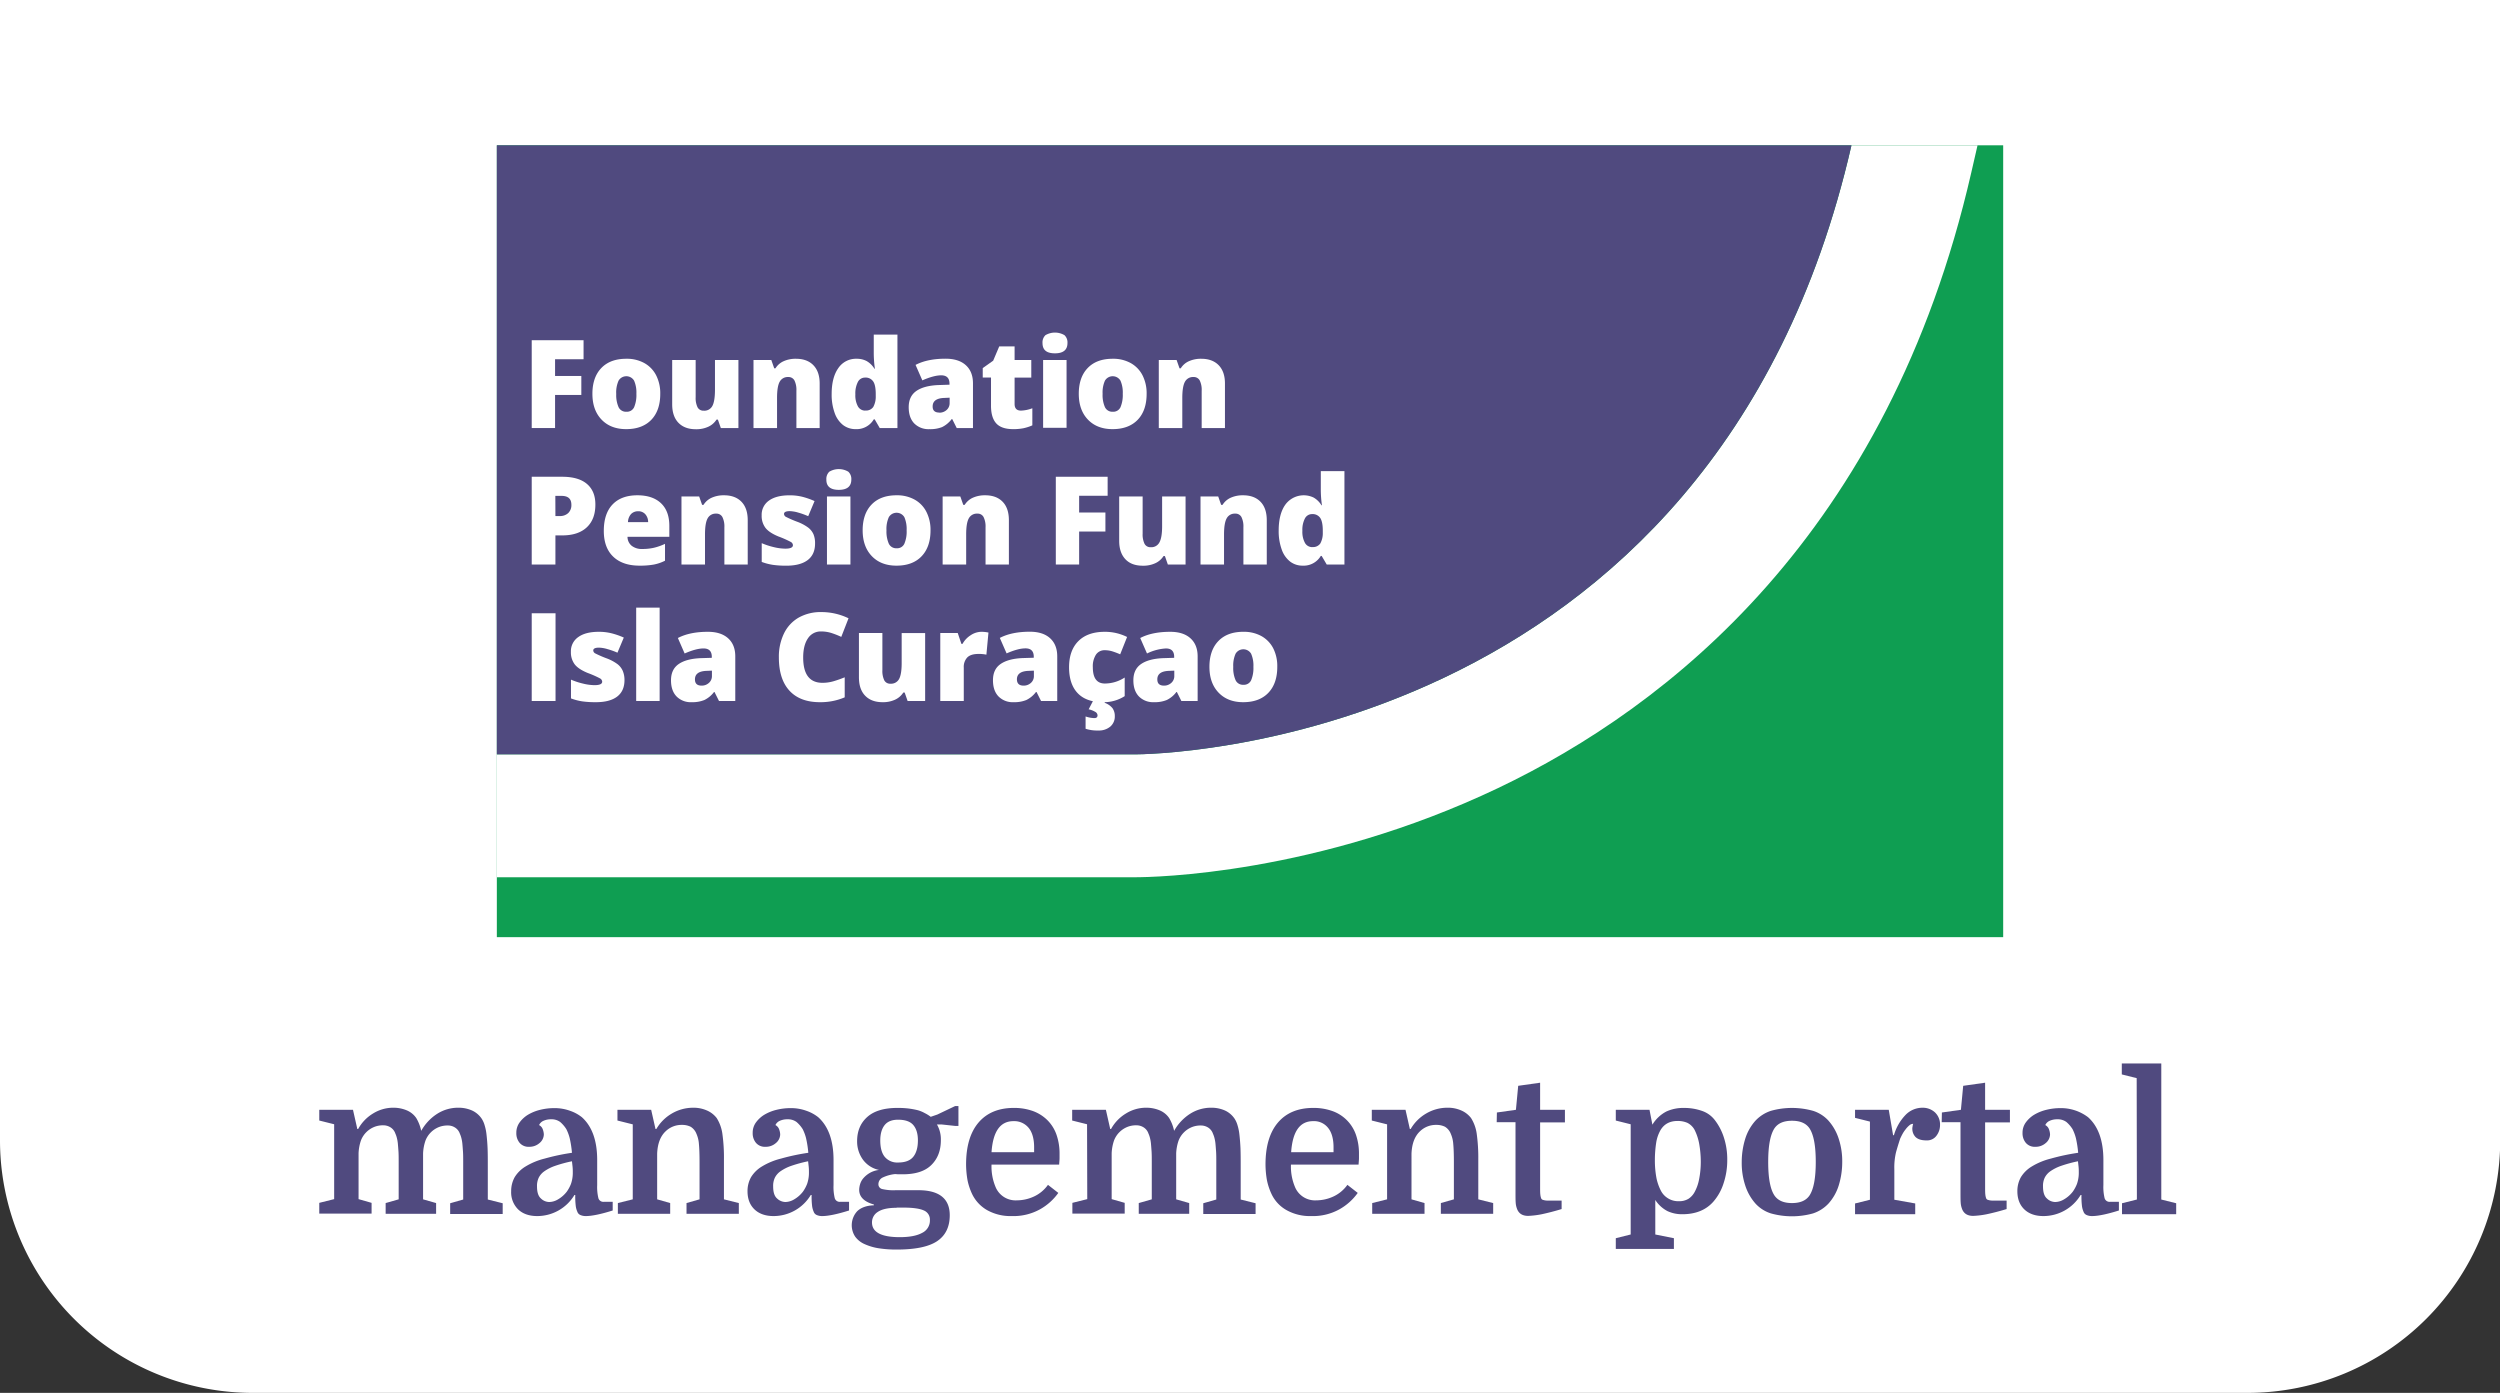 <svg id="Layer_1" data-name="Layer 1" xmlns="http://www.w3.org/2000/svg" viewBox="0 0 1209 673.59"><rect x="0" y="0" width="1209" height="673.59" fill="#333333" stroke="none"/><defs><style>.isla_wit{fill:#fff;}.isla_paars{fill:#504a7f;}.isla_groen{fill:#0f9e52;}</style></defs><title>logo_managementportal</title><path class="isla_wit" d="M1087,673.59H122.2A122.19,122.19,0,0,1,0,551.39V0H1209.1V551.39A122.16,122.16,0,0,1,1087,673.59Z"/><path class="isla_paars" d="M161.6,543.69l-7.2-1.8v-5.2h16.3l2.1,9.3h.4a20,20,0,0,1,7.2-7.5,18.54,18.54,0,0,1,9.7-2.8,16.66,16.66,0,0,1,6.9,1.4,10.48,10.48,0,0,1,4.3,3.6,20.05,20.05,0,0,1,2.4,6.2,23.09,23.09,0,0,1,7.8-8.3,18.81,18.81,0,0,1,10.2-2.9,16,16,0,0,1,6.7,1.4,11.27,11.27,0,0,1,4.6,4,11.86,11.86,0,0,1,1.4,3.2,23.39,23.39,0,0,1,.9,4.6c.2,1.8.4,4,.5,6.5s.1,5.4.1,8.8v15.9l7.2,1.8v5.2H217.7v-5.2l6.3-1.8v-18c0-2,0-3.7-.1-5.2s-.2-2.7-.3-3.8a17.77,17.77,0,0,0-.5-2.8,11.76,11.76,0,0,0-.7-2,5.69,5.69,0,0,0-2.5-3.1,6.2,6.2,0,0,0-3.2-.9,11.41,11.41,0,0,0-4.3.7,11.54,11.54,0,0,0-6.6,6.5,21.45,21.45,0,0,0-1.2,6.4V580l6.3,1.8V587H186.5v-5.2l6.3-1.8V562c0-2,0-3.7-.1-5.2s-.2-2.7-.3-3.8a17.77,17.77,0,0,0-.5-2.8,11.76,11.76,0,0,0-.7-2,5.69,5.69,0,0,0-2.5-3.1,6.48,6.48,0,0,0-3.2-.9,11.41,11.41,0,0,0-4.3.7,11.54,11.54,0,0,0-6.6,6.5,21.45,21.45,0,0,0-1.2,6.4v22.1l6.3,1.8v5.2H154.4v-5.2l7.2-1.8Z"/><path class="isla_paars" d="M247.2,576.09a13.72,13.72,0,0,1,1.7-6.8,15.53,15.53,0,0,1,5.3-5.2,33.1,33.1,0,0,1,9.2-3.8,103.49,103.49,0,0,1,13.2-2.8,51.22,51.22,0,0,0-1.1-7.1,21.47,21.47,0,0,0-1.6-4.3,14.91,14.91,0,0,0-3-3.5,7,7,0,0,0-4.4-1.3,8.57,8.57,0,0,0-3.6.7,4.12,4.12,0,0,0-2.2,2.1,3.69,3.69,0,0,1,1.8,2.1,7.92,7.92,0,0,1,.5,2.4,5.55,5.55,0,0,1-2.1,4.2,7.31,7.31,0,0,1-5,1.8,5.62,5.62,0,0,1-4.6-1.9,7.14,7.14,0,0,1-1.6-4.8,8.36,8.36,0,0,1,1.6-5.1,14,14,0,0,1,4.2-3.8,21.3,21.3,0,0,1,5.8-2.3,28.21,28.21,0,0,1,6.5-.8,21.83,21.83,0,0,1,7.9,1.3,19.2,19.2,0,0,1,5.7,3.1c4.9,4.4,7.4,11.3,7.4,20.7v12.1a22.93,22.93,0,0,0,.6,6.4,2.48,2.48,0,0,0,2.7,1.7h4.2v4.2c-5.7,1.8-10.1,2.7-13,2.7a6.33,6.33,0,0,1-2.6-.5,2.65,2.65,0,0,1-1.5-1.6,9.86,9.86,0,0,1-.8-3.1,36.29,36.29,0,0,1-.2-5h-.4a21,21,0,0,1-18,10.2c-3.9,0-7-1.1-9.2-3.2A11.59,11.59,0,0,1,247.2,576.09Zm18.4,5.2a8.48,8.48,0,0,0,4.3-1.3,14.55,14.55,0,0,0,4.2-3.7,17.57,17.57,0,0,0,2-3.7,16.44,16.44,0,0,0,.9-5.8,22.63,22.63,0,0,0-.1-2.5l-.3-2.7a65.09,65.09,0,0,0-8.1,2.2,21,21,0,0,0-5.2,2.6,8.44,8.44,0,0,0-2.8,3.2,9.28,9.28,0,0,0-.8,4.2c0,2.7.6,4.7,1.9,5.8A5.78,5.78,0,0,0,265.6,581.29Z"/><path class="isla_paars" d="M305.8,543.69l-7.2-1.8v-5.2h16.3L317,546h.4a20.74,20.74,0,0,1,7.5-7.5,20.31,20.31,0,0,1,10.2-2.8,16,16,0,0,1,6.7,1.3,11.93,11.93,0,0,1,4.8,3.7,19.24,19.24,0,0,1,2.7,7.3,84,84,0,0,1,.8,12.8V580l7.2,1.8V587H332v-5.2l6.3-1.8V562q0-5.55-.3-8.7a14.64,14.64,0,0,0-1.2-5,6.9,6.9,0,0,0-2.8-3.4,9.28,9.28,0,0,0-4.2-.9,11,11,0,0,0-7.8,3c-2.6,2.4-4,6-4.2,10.9V580l6.3,1.8V587H298.8v-5.2L306,580v-36.3Z"/><path class="isla_paars" d="M361.5,576.09a13.72,13.72,0,0,1,1.7-6.8,15.53,15.53,0,0,1,5.3-5.2,33.1,33.1,0,0,1,9.2-3.8,103.49,103.49,0,0,1,13.2-2.8,51.22,51.22,0,0,0-1.1-7.1,21.47,21.47,0,0,0-1.6-4.3,14.91,14.91,0,0,0-3-3.5,7,7,0,0,0-4.4-1.3,8.57,8.57,0,0,0-3.6.7,4.12,4.12,0,0,0-2.2,2.1,3.69,3.69,0,0,1,1.8,2.1,7.92,7.92,0,0,1,.5,2.4,5.55,5.55,0,0,1-2.1,4.2,7.31,7.31,0,0,1-5,1.8,5.62,5.62,0,0,1-4.6-1.9,7.14,7.14,0,0,1-1.6-4.8,8.36,8.36,0,0,1,1.6-5.1,14,14,0,0,1,4.2-3.8,21.3,21.3,0,0,1,5.8-2.3,28.21,28.21,0,0,1,6.5-.8,21.83,21.83,0,0,1,7.9,1.3,19.2,19.2,0,0,1,5.7,3.1c4.9,4.4,7.4,11.3,7.4,20.7v12.1a22.93,22.93,0,0,0,.6,6.4,2.48,2.48,0,0,0,2.7,1.7h4.2v4.2c-5.7,1.8-10.1,2.7-13,2.7a6.33,6.33,0,0,1-2.6-.5,2.65,2.65,0,0,1-1.5-1.6,9.86,9.86,0,0,1-.8-3.1,36.29,36.29,0,0,1-.2-5h-.4a21,21,0,0,1-18,10.2c-3.9,0-7-1.1-9.2-3.2S361.5,579.89,361.5,576.09Zm18.3,5.2a8.48,8.48,0,0,0,4.3-1.3,14.55,14.55,0,0,0,4.2-3.7,17.57,17.57,0,0,0,2-3.7,16.44,16.44,0,0,0,.9-5.8,22.63,22.63,0,0,0-.1-2.5l-.3-2.7a65.09,65.09,0,0,0-8.1,2.2,21,21,0,0,0-5.2,2.6,8.44,8.44,0,0,0-2.8,3.2,9.28,9.28,0,0,0-.8,4.2c0,2.7.6,4.7,1.9,5.8A6,6,0,0,0,379.8,581.29Z"/><path class="isla_paars" d="M459.3,587.69c0,5.7-2.1,9.9-6.2,12.6s-10.6,4-19.6,4a55.32,55.32,0,0,1-8.4-.6,26.64,26.64,0,0,1-6.9-2,11.24,11.24,0,0,1-4.6-3.6,10,10,0,0,1,1-12.4c1.8-1.7,4.5-2.7,8-2.8v-.4c-4.7-1.3-7.1-3.7-7.1-7.1a10.4,10.4,0,0,1,.5-2.9,7.9,7.9,0,0,1,1.7-2.9,12.18,12.18,0,0,1,3-2.4,11.4,11.4,0,0,1,4.4-1.4,12.89,12.89,0,0,1-7.8-5,15,15,0,0,1-2.8-8.9c0-5,1.7-8.9,5-11.8s8.2-4.3,14.5-4.3a44.41,44.41,0,0,1,5.5.3,41.56,41.56,0,0,1,4.3.8,15.1,15.1,0,0,1,3.4,1.4,17.48,17.48,0,0,1,2.9,1.8l3.2-1.1,8.6-4.1h1.6v9.6h-1.6l-6.5-.7h-2.3a14.24,14.24,0,0,1,1.9,7.6c0,5.1-1.6,9.1-4.7,12.1s-7.7,4.4-13.8,4.4h-1.9c-.6,0-1.2-.1-1.8-.1a18.43,18.43,0,0,0-5.8,1.6,3.6,3.6,0,0,0-2.2,3.3,2.34,2.34,0,0,0,1.7,2.3,23.29,23.29,0,0,0,6.5.6h10.8C454.1,575.49,459.3,579.59,459.3,587.69Zm-25.7-3.6c-4.2,0-7.2.7-9.1,2a5.88,5.88,0,0,0-2.8,5.1c0,4.7,4.5,7.1,13.4,7.1,4.8,0,8.4-.7,10.9-2.1a6.6,6.6,0,0,0,3.7-6.2,4.72,4.72,0,0,0-2.9-4.6c-1.9-.9-5.3-1.4-10-1.4h-3.2Zm-7.9-32.6c0,3.5.7,6.2,2.2,8a7.82,7.82,0,0,0,6.4,2.7c3.4,0,5.8-.9,7.3-2.7s2.3-4.5,2.3-8c0-3.3-.8-5.8-2.3-7.5s-4-2.5-7.3-2.5c-2.8,0-5,.8-6.4,2.5S425.7,548.19,425.7,551.49Z"/><path class="isla_paars" d="M479.5,563.29a25.45,25.45,0,0,0,1.9,10.6,10.45,10.45,0,0,0,10.3,6.6,19.9,19.9,0,0,0,8.2-1.8,17.09,17.09,0,0,0,6.9-5.7l5,3.9a27,27,0,0,1-8.8,7.9,26.48,26.48,0,0,1-13.7,3.3,23.16,23.16,0,0,1-11.8-2.8,17.88,17.88,0,0,1-7.5-8.1,30,30,0,0,1-2.1-6.4,44.91,44.91,0,0,1-.7-7.7c0-8.7,2-15.5,6-20.2s9.7-7.1,17.1-7.1a26.9,26.9,0,0,1,9.2,1.5,19.4,19.4,0,0,1,7,4.4,18.58,18.58,0,0,1,4.4,7,27.67,27.67,0,0,1,1.5,9.4v2c0,.7-.1,1.7-.2,3.1H479.5Zm10.6-21.1c-6.4,0-9.9,5-10.6,15h20.6v-2.4c0-4-.9-7.2-2.6-9.3A9,9,0,0,0,490.1,542.19Z"/><path class="isla_paars" d="M525.7,543.69l-7.2-1.8v-5.2h16.3l2.1,9.3h.4a20,20,0,0,1,7.2-7.5,18.54,18.54,0,0,1,9.7-2.8,16.66,16.66,0,0,1,6.9,1.4,10.48,10.48,0,0,1,4.3,3.6,20.05,20.05,0,0,1,2.4,6.2,23.09,23.09,0,0,1,7.8-8.3,18.81,18.81,0,0,1,10.2-2.9,16,16,0,0,1,6.7,1.4,11.27,11.27,0,0,1,4.6,4,11.86,11.86,0,0,1,1.4,3.2,23.39,23.39,0,0,1,.9,4.6c.2,1.8.4,4,.5,6.5s.1,5.4.1,8.8v15.9l7.2,1.8v5.2H581.9v-5.2l6.3-1.8v-18c0-2,0-3.7-.1-5.2s-.2-2.7-.3-3.8a17.77,17.77,0,0,0-.5-2.8,11.76,11.76,0,0,0-.7-2,5.69,5.69,0,0,0-2.5-3.1,6.48,6.48,0,0,0-3.2-.9,11.41,11.41,0,0,0-4.3.7,11.54,11.54,0,0,0-6.6,6.5,21.45,21.45,0,0,0-1.2,6.4V580l6.3,1.8V587H550.7v-5.2L557,580V562c0-2,0-3.7-.1-5.2s-.2-2.7-.3-3.8a17.77,17.77,0,0,0-.5-2.8,11.76,11.76,0,0,0-.7-2,5.69,5.69,0,0,0-2.5-3.1,6.48,6.48,0,0,0-3.2-.9,11.41,11.41,0,0,0-4.3.7,11.54,11.54,0,0,0-6.6,6.5,21.45,21.45,0,0,0-1.2,6.4v22.1l6.3,1.8v5.2H518.6v-5.2l7.2-1.8-.1-36.2Z"/><path class="isla_paars" d="M624.3,563.29a25.45,25.45,0,0,0,1.9,10.6,10.45,10.45,0,0,0,10.3,6.6,19.9,19.9,0,0,0,8.2-1.8,17.09,17.09,0,0,0,6.9-5.7l5,3.9a27,27,0,0,1-8.8,7.9,26.48,26.48,0,0,1-13.7,3.3,23.16,23.16,0,0,1-11.8-2.8,17.39,17.39,0,0,1-7.5-8.1,30,30,0,0,1-2.1-6.4,44.91,44.91,0,0,1-.7-7.7c0-8.7,2-15.5,6-20.2s9.7-7.1,17.1-7.1a26.9,26.9,0,0,1,9.2,1.5,18.59,18.59,0,0,1,11.4,11.4,27.67,27.67,0,0,1,1.5,9.4v2c0,.7-.1,1.7-.2,3.1H624.3v.1Zm10.7-21.1c-6.4,0-9.9,5-10.6,15h20.5v-2.4c0-4-.9-7.2-2.6-9.3A8.64,8.64,0,0,0,635,542.19Z"/><path class="isla_paars" d="M670.6,543.69l-7.2-1.8v-5.2h16.3l2.1,9.3h.4a20.74,20.74,0,0,1,7.5-7.5,20.31,20.31,0,0,1,10.2-2.8,16,16,0,0,1,6.7,1.3,11.93,11.93,0,0,1,4.8,3.7,19.24,19.24,0,0,1,2.7,7.3,84,84,0,0,1,.8,12.8V580l7.2,1.8V587H696.8v-5.2l6.3-1.8V562q0-5.55-.3-8.7a14.64,14.64,0,0,0-1.2-5,6.9,6.9,0,0,0-2.8-3.4,9.28,9.28,0,0,0-4.2-.9,11,11,0,0,0-7.8,3c-2.6,2.4-4,6-4.2,10.9V580l6.3,1.8V587H663.6v-5.2l7.2-1.8v-36.3Z"/><path class="isla_paars" d="M723.9,538l9.2-1.3,1.1-11.6,10.6-1.5v13.1h12v6.1h-12v30.5c0,2.1,0,3.6.1,4.3a7.81,7.81,0,0,0,.4,1.9,1.37,1.37,0,0,0,1,.8,7,7,0,0,0,2.4.3h6.5v4.1c-3.6,1.1-6.8,1.9-9.6,2.5a41.09,41.09,0,0,1-6.6.8c-2.8,0-4.6-1.2-5.4-3.5a9.76,9.76,0,0,1-.6-2.8c-.1-1.2-.1-2.9-.1-5.3v-33.7h-9.1l.1-4.7Z"/><path class="isla_paars" d="M809.5,598.79V604H781.4v-5.2l7.2-1.8v-53.3l-7.2-1.8v-5.2h16.3l1.4,7.2a17.07,17.07,0,0,1,6.8-6.4,19.58,19.58,0,0,1,8.5-1.7,25.85,25.85,0,0,1,8.6,1.4,13.12,13.12,0,0,1,6.3,4.5,27.34,27.34,0,0,1,4.4,8.5,34,34,0,0,1,1.6,10.8,35.2,35.2,0,0,1-1.8,11.3,24.89,24.89,0,0,1-4.9,8.8c-3.5,4-8.5,6.1-15,6.1a16.55,16.55,0,0,1-7.2-1.5,15.58,15.58,0,0,1-5.9-5.4V597ZM800.3,561a45.88,45.88,0,0,0,.8,8.9,23.79,23.79,0,0,0,2.2,6.1,9.33,9.33,0,0,0,3.5,3.6,9.22,9.22,0,0,0,5.1,1.3,8.41,8.41,0,0,0,4.7-1.2,8.93,8.93,0,0,0,2.9-3.2,21,21,0,0,0,2.2-6.3,43.29,43.29,0,0,0,.8-8.3,49.92,49.92,0,0,0-.8-8.9,25.36,25.36,0,0,0-2.2-6.6A8.16,8.16,0,0,0,816,543a11.59,11.59,0,0,0-4.7-.9c-3.7,0-6.4,1.4-8.2,4.3a17.67,17.67,0,0,0-2.1,5.8A55,55,0,0,0,800.3,561Z"/><path class="isla_paars" d="M890.9,562a38.15,38.15,0,0,1-1.7,11.3,23.59,23.59,0,0,1-5,8.8,18,18,0,0,1-7.4,4.7,37.86,37.86,0,0,1-20.4,0,17.07,17.07,0,0,1-7.4-4.7,24.41,24.41,0,0,1-5-8.8,34.74,34.74,0,0,1-1.7-11.3,38.15,38.15,0,0,1,1.7-11.3,23.59,23.59,0,0,1,5-8.8,18,18,0,0,1,7.4-4.7,37.86,37.86,0,0,1,20.4,0,17.07,17.07,0,0,1,7.4,4.7,24.41,24.41,0,0,1,5,8.8A34.74,34.74,0,0,1,890.9,562Zm-32.8,16.1c1.7,2.5,4.5,3.7,8.5,3.7s6.8-1.2,8.5-3.7c2-3.1,3-8.4,3-16.2s-1-13.1-3-16.2c-1.7-2.5-4.5-3.7-8.5-3.7s-6.8,1.2-8.5,3.7c-2,3.1-3,8.4-3,16.2S856.1,575.09,858.1,578.09Z"/><path class="isla_paars" d="M925.2,543.49a2.74,2.74,0,0,0-1.8.7,11.06,11.06,0,0,0-1.8,1.9,14.31,14.31,0,0,0-1.6,2.4c-.5.9-.8,1.6-1.1,2.2-.7,2.2-1.4,4.4-2,6.6a32,32,0,0,0-.8,8.2v14.7l10.1,1.8v5.2H897.1V582l7.2-1.8v-37.8l-7.2-1.8v-3.9h16.3l2.1,12.3h.4a23.53,23.53,0,0,1,5.7-9.9,11.37,11.37,0,0,1,8.1-3.4,8.71,8.71,0,0,1,6.1,2.3,8.06,8.06,0,0,1,2.4,6.1,8.45,8.45,0,0,1-1.7,5.1,5.62,5.62,0,0,1-4.8,2.3c-2.6,0-4.3-.6-5.4-1.7a5.73,5.73,0,0,1-1.5-3.8,3.75,3.75,0,0,1,.1-1.1A7,7,0,0,1,925.2,543.49Z"/><path class="isla_paars" d="M939.1,538l9.2-1.3,1.1-11.6,10.6-1.5v13.1h12v6.1H960v30.5c0,2.1,0,3.6.1,4.3a7.81,7.81,0,0,0,.4,1.9,1.37,1.37,0,0,0,1,.8,7,7,0,0,0,2.4.3h6.5v4.1c-3.6,1.1-6.8,1.9-9.6,2.5a41.09,41.09,0,0,1-6.6.8c-2.8,0-4.6-1.2-5.4-3.5a9.76,9.76,0,0,1-.6-2.8c-.1-1.2-.1-2.9-.1-5.3v-33.7H939l.1-4.7Z"/><path class="isla_paars" d="M975.6,576.09a13.72,13.72,0,0,1,1.7-6.8,15.53,15.53,0,0,1,5.3-5.2,33.1,33.1,0,0,1,9.2-3.8,103.49,103.49,0,0,1,13.2-2.8,51.22,51.22,0,0,0-1.1-7.1,21.47,21.47,0,0,0-1.6-4.3,14.91,14.91,0,0,0-3-3.5,7,7,0,0,0-4.4-1.3,8.57,8.57,0,0,0-3.6.7,4.12,4.12,0,0,0-2.2,2.1,3.69,3.69,0,0,1,1.8,2.1,7.92,7.92,0,0,1,.5,2.4,5.55,5.55,0,0,1-2.1,4.2,7.31,7.31,0,0,1-5,1.8,5.62,5.62,0,0,1-4.6-1.9,7.14,7.14,0,0,1-1.6-4.8,8.36,8.36,0,0,1,1.6-5.1,14,14,0,0,1,4.2-3.8,21.3,21.3,0,0,1,5.8-2.3,28.21,28.21,0,0,1,6.5-.8,21.74,21.74,0,0,1,13.6,4.4c4.9,4.4,7.4,11.3,7.4,20.7v12.1a22.93,22.93,0,0,0,.6,6.4,2.48,2.48,0,0,0,2.7,1.7h4.2v4.2c-5.7,1.8-10.1,2.7-13,2.7a6.33,6.33,0,0,1-2.6-.5,2.65,2.65,0,0,1-1.5-1.6,9.86,9.86,0,0,1-.8-3.1,36.29,36.29,0,0,1-.2-5h-.4a21,21,0,0,1-18,10.2c-3.9,0-7-1.1-9.2-3.2S975.6,579.89,975.6,576.09Zm18.3,5.2a8.48,8.48,0,0,0,4.3-1.3,14.55,14.55,0,0,0,4.2-3.7,17.57,17.57,0,0,0,2-3.7,16.44,16.44,0,0,0,.9-5.8,22.63,22.63,0,0,0-.1-2.5l-.3-2.7a65.09,65.09,0,0,0-8.1,2.2,21,21,0,0,0-5.2,2.6,8.44,8.44,0,0,0-2.8,3.2,9.28,9.28,0,0,0-.8,4.2c0,2.7.6,4.7,1.9,5.8A5.78,5.78,0,0,0,993.9,581.29Z"/><path class="isla_paars" d="M1033.3,521.39l-7.2-1.8v-5.3h19.1v65.8l7.2,1.8v5.3h-26.2v-5.3l7.2-1.8-.1-58.7Z"/><rect id="square" class="isla_groen" x="240.27" y="70.27" width="728.47" height="382.94"/><path id="stroke" class="isla_wit" d="M895.37,70.27c-67.19,293.12-341.2,294.54-346.54,294.54H240.27v59.43H548.83c8.72,0,87.74-1.21,175.66-43.14,82.25-39.23,188.72-122.7,228.8-297.55l3.05-13.28Z"/><path id="center" class="isla_paars" d="M548.75,364.81h.08c5.34,0,279.35-1.42,346.54-294.54H240.27V364.81Z"/><path class="isla_wit" d="M268.43,207H257.14V164.53h25.07v9.2H268.43v8.09h12.7V191h-12.7Z"/><path class="isla_wit" d="M319.3,190.44q0,8.07-4.33,12.58c-2.9,3-6.94,4.51-12.15,4.51q-7.49,0-11.91-4.61t-4.42-12.48q0-8,4.34-12.49T303,173.5a17.3,17.3,0,0,1,8.56,2.06,14.12,14.12,0,0,1,5.73,5.9A19.12,19.12,0,0,1,319.3,190.44Zm-21.29,0a14.53,14.53,0,0,0,1.13,6.46,3.93,3.93,0,0,0,3.8,2.22,3.83,3.83,0,0,0,3.73-2.22,15.2,15.2,0,0,0,1.09-6.46,14.25,14.25,0,0,0-1.11-6.35,4.36,4.36,0,0,0-7.51,0A14,14,0,0,0,298,190.44Z"/><path class="isla_wit" d="M348.59,207l-1.42-4.09h-.66a9.27,9.27,0,0,1-4,3.47,13.81,13.81,0,0,1-6,1.2c-3.61,0-6.43-1.05-8.44-3.15s-3-5.06-3-8.89V174.08h11.35v18a10.31,10.31,0,0,0,.91,4.87,3.17,3.17,0,0,0,3,1.66,4.36,4.36,0,0,0,4.18-2.31q1.24-2.31,1.25-7.79V174.08h11.34V207Z"/><path class="isla_wit" d="M385.14,207V189a10.42,10.42,0,0,0-.94-5,3.23,3.23,0,0,0-3-1.67,4.41,4.41,0,0,0-4.15,2.3c-.85,1.52-1.27,4.15-1.27,7.86V207H364.39V174.08H373l1.42,4.06H375a9,9,0,0,1,4-3.48,14.09,14.09,0,0,1,5.9-1.16q5.46,0,8.49,3.16t3,8.91V207Z"/><path class="isla_wit" d="M413.82,207.53a9.87,9.87,0,0,1-6.14-2,12.75,12.75,0,0,1-4.06-5.89,26.11,26.11,0,0,1-1.43-9.08q0-8,3.22-12.54a10.27,10.27,0,0,1,8.85-4.52,10.12,10.12,0,0,1,4.83,1.1,10.63,10.63,0,0,1,3.78,3.71h.23a55.53,55.53,0,0,1-.55-7.71v-8.8H434V207h-8.56L423,202.8h-.44A9.61,9.61,0,0,1,413.82,207.53Zm4.64-9a4.26,4.26,0,0,0,3.85-1.72,10.38,10.38,0,0,0,1.2-5.28v-.9c0-2.9-.41-5-1.25-6.19a4.37,4.37,0,0,0-3.91-1.84,3.84,3.84,0,0,0-3.47,2.1,12,12,0,0,0-1.23,6,11.14,11.14,0,0,0,1.24,5.83A4,4,0,0,0,418.46,198.57Z"/><path class="isla_wit" d="M462.67,207l-2.18-4.35h-.23a13.09,13.09,0,0,1-4.67,3.89,15.57,15.57,0,0,1-6.15,1,9.68,9.68,0,0,1-7.32-2.78q-2.67-2.79-2.67-7.84,0-5.25,3.66-7.82t10.59-2.88l5.48-.18v-.46q0-4.06-4-4.07c-2.4,0-5.44.82-9.14,2.44l-3.28-7.48q5.75-3,14.51-3,6.33,0,9.79,3.13t3.47,8.76V207Zm-8.42-7.43a5.12,5.12,0,0,0,3.53-1.3,4.35,4.35,0,0,0,1.46-3.4v-2.55l-2.61.12q-5.6.2-5.6,4.12C451,198.52,452.11,199.52,454.25,199.52Z"/><path class="isla_wit" d="M493.76,198.57a16.8,16.8,0,0,0,5.48-1.14v8.27a22.08,22.08,0,0,1-4.37,1.41,24.71,24.71,0,0,1-4.86.42c-3.81,0-6.55-.93-8.24-2.8s-2.52-4.73-2.52-8.6V182.58h-4V178l5.05-3.57,2.93-6.91h7.43v6.59h8.07v8.5h-8.07v12.79Q490.68,198.57,493.76,198.57Z"/><path class="isla_wit" d="M504.16,165.9a4.81,4.81,0,0,1,1.42-3.81,9.06,9.06,0,0,1,9.2,0,4.79,4.79,0,0,1,1.45,3.78c0,3.32-2,5-6.07,5S504.16,169.22,504.16,165.9Zm11.63,41H504.45V174.08h11.34Z"/><path class="isla_wit" d="M554.51,190.44q0,8.07-4.33,12.58c-2.9,3-6.94,4.51-12.15,4.51q-7.49,0-11.91-4.61t-4.42-12.48q0-8,4.34-12.49t12.17-4.45a17.3,17.3,0,0,1,8.56,2.06,14.12,14.12,0,0,1,5.73,5.9A19.12,19.12,0,0,1,554.51,190.44Zm-21.29,0a14.53,14.53,0,0,0,1.13,6.46,3.93,3.93,0,0,0,3.8,2.22,3.83,3.83,0,0,0,3.73-2.22,15.2,15.2,0,0,0,1.09-6.46,14.25,14.25,0,0,0-1.11-6.35,4.36,4.36,0,0,0-7.51,0A14,14,0,0,0,533.22,190.44Z"/><path class="isla_wit" d="M581.13,207V189a10.3,10.3,0,0,0-.94-5,3.23,3.23,0,0,0-3-1.67,4.39,4.39,0,0,0-4.15,2.3c-.85,1.52-1.28,4.15-1.28,7.86V207H560.39V174.08H569l1.42,4.06H571a8.87,8.87,0,0,1,4-3.48,14.09,14.09,0,0,1,5.9-1.16q5.46,0,8.49,3.16t3,8.91V207Z"/><path class="isla_wit" d="M287.92,244.05q0,7.11-4.19,11t-11.91,3.87H268.6V273H257.14V230.56h14.68q8,0,12.07,3.51T287.92,244.05Zm-19.32,5.51h2.09a5.72,5.72,0,0,0,4.11-1.45,5.28,5.28,0,0,0,1.52-4q0-4.31-4.76-4.3h-3Z"/><path class="isla_wit" d="M309.29,273.55q-8.21,0-12.75-4.36T292,256.76q0-8.34,4.21-12.78t12-4.46q7.42,0,11.48,3.87t4,11.16v5.05H303.46a5.61,5.61,0,0,0,2,4.32,7.85,7.85,0,0,0,5.18,1.57,24.91,24.91,0,0,0,5.5-.57A26.94,26.94,0,0,0,321.6,263v8.16a20.37,20.37,0,0,1-5.52,1.88A38,38,0,0,1,309.29,273.55Zm-.66-26.31a4.75,4.75,0,0,0-3.36,1.26,6,6,0,0,0-1.58,4h9.75a5.68,5.68,0,0,0-1.35-3.8A4.43,4.43,0,0,0,308.63,247.24Z"/><path class="isla_wit" d="M350.31,273V255a10.24,10.24,0,0,0-.95-4.94,3.21,3.21,0,0,0-3-1.67,4.39,4.39,0,0,0-4.15,2.29q-1.28,2.29-1.27,7.86V273H329.56V240.1h8.56l1.42,4.06h.67a9.1,9.1,0,0,1,4-3.48,14.25,14.25,0,0,1,5.9-1.16c3.64,0,6.47,1.06,8.49,3.16s3,5.08,3,8.91V273Z"/><path class="isla_wit" d="M394.16,262.88q0,5.28-3.6,8c-2.39,1.79-5.84,2.69-10.32,2.69a45.12,45.12,0,0,1-6.36-.39,27.16,27.16,0,0,1-5.51-1.43v-9.08a34.18,34.18,0,0,0,5.79,1.91,24.46,24.46,0,0,0,5.61.75q3.69,0,3.69-1.68a1.91,1.91,0,0,0-1-1.55,48.62,48.62,0,0,0-6-2.66q-4.51-1.85-6.32-4.22a9.59,9.59,0,0,1-1.8-6,8.32,8.32,0,0,1,3.54-7.14q3.54-2.55,10-2.55a25.46,25.46,0,0,1,6.11.71,37,37,0,0,1,5.93,2.08l-3.07,7.31a35.21,35.21,0,0,0-4.79-1.73,16.1,16.1,0,0,0-4.12-.71c-1.86,0-2.79.46-2.79,1.36a1.71,1.71,0,0,0,1,1.44,52.12,52.12,0,0,0,5.62,2.42,21.61,21.61,0,0,1,5.15,2.79,8.37,8.37,0,0,1,2.49,3.2A11.16,11.16,0,0,1,394.16,262.88Z"/><path class="isla_wit" d="M399.63,231.92a4.82,4.82,0,0,1,1.42-3.8,9,9,0,0,1,9.2,0,4.75,4.75,0,0,1,1.45,3.77q0,5-6.06,5T399.63,231.92ZM411.27,273H399.92V240.1h11.35Z"/><path class="isla_wit" d="M450,256.47q0,8.05-4.34,12.57t-12.14,4.51q-7.49,0-11.91-4.61t-4.43-12.47q0-8,4.34-12.49t12.17-4.46a17.4,17.4,0,0,1,8.56,2.06,14,14,0,0,1,5.73,5.9A19.16,19.16,0,0,1,450,256.47Zm-21.3,0a14.65,14.65,0,0,0,1.13,6.45,3.94,3.94,0,0,0,3.8,2.22,3.82,3.82,0,0,0,3.73-2.22,15,15,0,0,0,1.09-6.45,14.43,14.43,0,0,0-1.1-6.36,4.37,4.37,0,0,0-7.52,0A14.06,14.06,0,0,0,428.69,256.47Z"/><path class="isla_wit" d="M476.61,273V255a10.24,10.24,0,0,0-.95-4.94,3.19,3.19,0,0,0-3-1.67,4.4,4.4,0,0,0-4.15,2.29q-1.28,2.29-1.27,7.86V273H455.86V240.1h8.56l1.42,4.06h.67a9.1,9.1,0,0,1,4-3.48,14.25,14.25,0,0,1,5.9-1.16c3.64,0,6.47,1.06,8.49,3.16s3,5.08,3,8.91V273Z"/><path class="isla_wit" d="M521.87,273H510.59V230.56h25.06v9.19H521.87v8.1h12.71v9.2H521.87Z"/><path class="isla_wit" d="M564.77,273l-1.42-4.09h-.67a9.23,9.23,0,0,1-4,3.47,13.81,13.81,0,0,1-6,1.2c-3.62,0-6.43-1-8.44-3.14s-3-5.07-3-8.9V240.1h11.34v18a10.34,10.34,0,0,0,.92,4.88,3.17,3.17,0,0,0,3,1.65,4.37,4.37,0,0,0,4.18-2.31Q562,260,562,254.49V240.1h11.34V273Z"/><path class="isla_wit" d="M601.31,273V255a10.25,10.25,0,0,0-.94-4.94,3.21,3.21,0,0,0-3-1.67,4.38,4.38,0,0,0-4.15,2.29q-1.28,2.29-1.28,7.86V273H580.57V240.1h8.56l1.42,4.06h.67a9,9,0,0,1,4-3.48,14.25,14.25,0,0,1,5.9-1.16c3.64,0,6.47,1.06,8.49,3.16s3,5.08,3,8.91V273Z"/><path class="isla_wit" d="M630,273.55a9.78,9.78,0,0,1-6.13-2,12.63,12.63,0,0,1-4.06-5.89,26.1,26.1,0,0,1-1.44-9.08q0-8,3.22-12.53a11,11,0,0,1,13.68-3.43,10.77,10.77,0,0,1,3.79,3.72h.23a54.27,54.27,0,0,1-.55-7.72v-8.79h11.43V273H641.6l-2.44-4.15h-.43A9.62,9.62,0,0,1,630,273.55Zm4.65-9a4.24,4.24,0,0,0,3.84-1.71,10.27,10.27,0,0,0,1.21-5.28v-.9q0-4.35-1.25-6.2a4.41,4.41,0,0,0-3.92-1.84,3.85,3.85,0,0,0-3.47,2.1,12,12,0,0,0-1.23,6,11.15,11.15,0,0,0,1.25,5.83A4,4,0,0,0,634.64,264.59Z"/><path class="isla_wit" d="M257.14,339V296.58h11.52V339Z"/><path class="isla_wit" d="M302,328.9q0,5.28-3.59,8T288,339.58a45.12,45.12,0,0,1-6.36-.39,26.72,26.72,0,0,1-5.51-1.44v-9.08a34.18,34.18,0,0,0,5.79,1.91,24,24,0,0,0,5.61.76q3.69,0,3.69-1.68a1.94,1.94,0,0,0-1-1.56,47.93,47.93,0,0,0-6-2.65q-4.53-1.86-6.33-4.22a9.64,9.64,0,0,1-1.8-6,8.29,8.29,0,0,1,3.54-7.13q3.54-2.57,10-2.56a25,25,0,0,1,6.11.72,36,36,0,0,1,5.93,2.07l-3.07,7.31a33.89,33.89,0,0,0-4.79-1.72,15.75,15.75,0,0,0-4.12-.72c-1.86,0-2.79.46-2.79,1.37a1.69,1.69,0,0,0,1,1.43,50.72,50.72,0,0,0,5.61,2.43,21.28,21.28,0,0,1,5.15,2.78,8.45,8.45,0,0,1,2.5,3.21A11.29,11.29,0,0,1,302,328.9Z"/><path class="isla_wit" d="M319,339H307.66V293.85H319Z"/><path class="isla_wit" d="M347.71,339l-2.18-4.35h-.23a12.86,12.86,0,0,1-4.67,3.88,15.38,15.38,0,0,1-6.15,1.05,9.63,9.63,0,0,1-7.31-2.79Q324.5,334,324.5,329q0-5.25,3.65-7.82t10.59-2.89l5.49-.17v-.47c0-2.7-1.34-4.06-4-4.06q-3.59,0-9.14,2.44l-3.27-7.49q5.74-3,14.5-3,6.33,0,9.8,3.14t3.46,8.76V339Zm-8.41-7.43a5.12,5.12,0,0,0,3.52-1.31,4.32,4.32,0,0,0,1.47-3.39v-2.55l-2.61.11c-3.74.14-5.6,1.51-5.6,4.12C336.08,330.57,337.15,331.57,339.3,331.57Z"/><path class="isla_wit" d="M397.09,305.37a7.32,7.32,0,0,0-6.38,3.35q-2.29,3.36-2.29,9.24,0,12.24,9.31,12.25a18.83,18.83,0,0,0,5.46-.79,55.32,55.32,0,0,0,5.31-1.88v9.69a29.53,29.53,0,0,1-12,2.35q-9.6,0-14.72-5.57t-5.12-16.11a25.72,25.72,0,0,1,2.48-11.57,17.7,17.7,0,0,1,7.14-7.68A21.62,21.62,0,0,1,397.21,296a30.18,30.18,0,0,1,13.14,3l-3.51,9a40.93,40.93,0,0,0-4.7-1.86A16.49,16.49,0,0,0,397.09,305.37Z"/><path class="isla_wit" d="M438.92,339l-1.42-4.09h-.67a9.3,9.3,0,0,1-4,3.47,13.81,13.81,0,0,1-6,1.2c-3.62,0-6.43-1.05-8.45-3.15s-3-5.06-3-8.89V306.12h11.34v18a10.43,10.43,0,0,0,.91,4.87,3.17,3.17,0,0,0,3,1.65,4.38,4.38,0,0,0,4.18-2.3q1.25-2.31,1.24-7.79v-14.4h11.35V339Z"/><path class="isla_wit" d="M474.56,305.54a15.93,15.93,0,0,1,2.82.24l.64.11-1,10.71a16.78,16.78,0,0,0-3.86-.35q-3.7,0-5.39,1.7a6.62,6.62,0,0,0-1.69,4.89V339H454.72V306.12h8.44l1.77,5.26h.55a11.37,11.37,0,0,1,4-4.22A9.43,9.43,0,0,1,474.56,305.54Z"/><path class="isla_wit" d="M503.45,339l-2.18-4.35H501a13,13,0,0,1-4.67,3.88,15.38,15.38,0,0,1-6.15,1.05,9.63,9.63,0,0,1-7.31-2.79q-2.67-2.78-2.67-7.83c0-3.5,1.21-6.11,3.65-7.82s6-2.68,10.59-2.89l5.49-.17v-.47c0-2.7-1.34-4.06-4-4.06-2.4,0-5.44.81-9.14,2.44l-3.28-7.49q5.74-3,14.51-3,6.33,0,9.79,3.14t3.47,8.76V339ZM495,331.57a5.13,5.13,0,0,0,3.53-1.31,4.31,4.31,0,0,0,1.46-3.39v-2.55l-2.61.11q-5.6.21-5.6,4.12C491.81,330.57,492.89,331.57,495,331.57Z"/><path class="isla_wit" d="M533.41,339.58q-8.07,0-12.23-4.35T517,322.72q0-8.18,4.5-12.68t12.8-4.5a24,24,0,0,1,10.76,2.5l-3.34,8.39a36.62,36.62,0,0,0-3.8-1.44,12.16,12.16,0,0,0-3.62-.54A4.92,4.92,0,0,0,530,316.6a10.4,10.4,0,0,0-1.51,6.06q0,7.89,5.83,7.89a17.61,17.61,0,0,0,9.58-2.9v9A18.67,18.67,0,0,1,533.41,339.58Zm5.71,6.73a6.37,6.37,0,0,1-2.17,5.06,8.48,8.48,0,0,1-5.78,1.9,18.15,18.15,0,0,1-6.18-.84v-5.95a13.85,13.85,0,0,0,4.27.79c1,0,1.51-.46,1.51-1.37a2.07,2.07,0,0,0-1.19-1.69,10.06,10.06,0,0,0-3.11-1.18l2.09-4h5.89l-.26.84a8.4,8.4,0,0,1,3.86,2.68A6.56,6.56,0,0,1,539.12,346.31Z"/><path class="isla_wit" d="M571.31,339l-2.17-4.35h-.23a12.89,12.89,0,0,1-4.68,3.88,15.31,15.31,0,0,1-6.15,1.05,9.64,9.64,0,0,1-7.31-2.79Q548.1,334,548.1,329q0-5.25,3.66-7.82t10.59-2.89l5.48-.17v-.47c0-2.7-1.33-4.06-4-4.06a23.84,23.84,0,0,0-9.14,2.44l-3.28-7.49q5.75-3,14.51-3,6.32,0,9.79,3.14t3.47,8.76V339Zm-8.41-7.43a5.1,5.1,0,0,0,3.52-1.31,4.32,4.32,0,0,0,1.47-3.39v-2.55l-2.61.11q-5.6.21-5.6,4.12C559.68,330.57,560.75,331.57,562.9,331.57Z"/><path class="isla_wit" d="M617.69,322.49q0,8.07-4.34,12.58t-12.14,4.51q-7.49,0-11.91-4.62t-4.42-12.47q0-8,4.34-12.49t12.17-4.46A17.4,17.4,0,0,1,610,307.6a14.2,14.2,0,0,1,5.73,5.91A19.09,19.09,0,0,1,617.69,322.49Zm-21.29,0a14.48,14.48,0,0,0,1.13,6.45,3.91,3.91,0,0,0,3.8,2.22,3.81,3.81,0,0,0,3.73-2.22,15.14,15.14,0,0,0,1.09-6.45,14.22,14.22,0,0,0-1.11-6.35,4.36,4.36,0,0,0-7.51,0A13.92,13.92,0,0,0,596.4,322.49Z"/></svg>